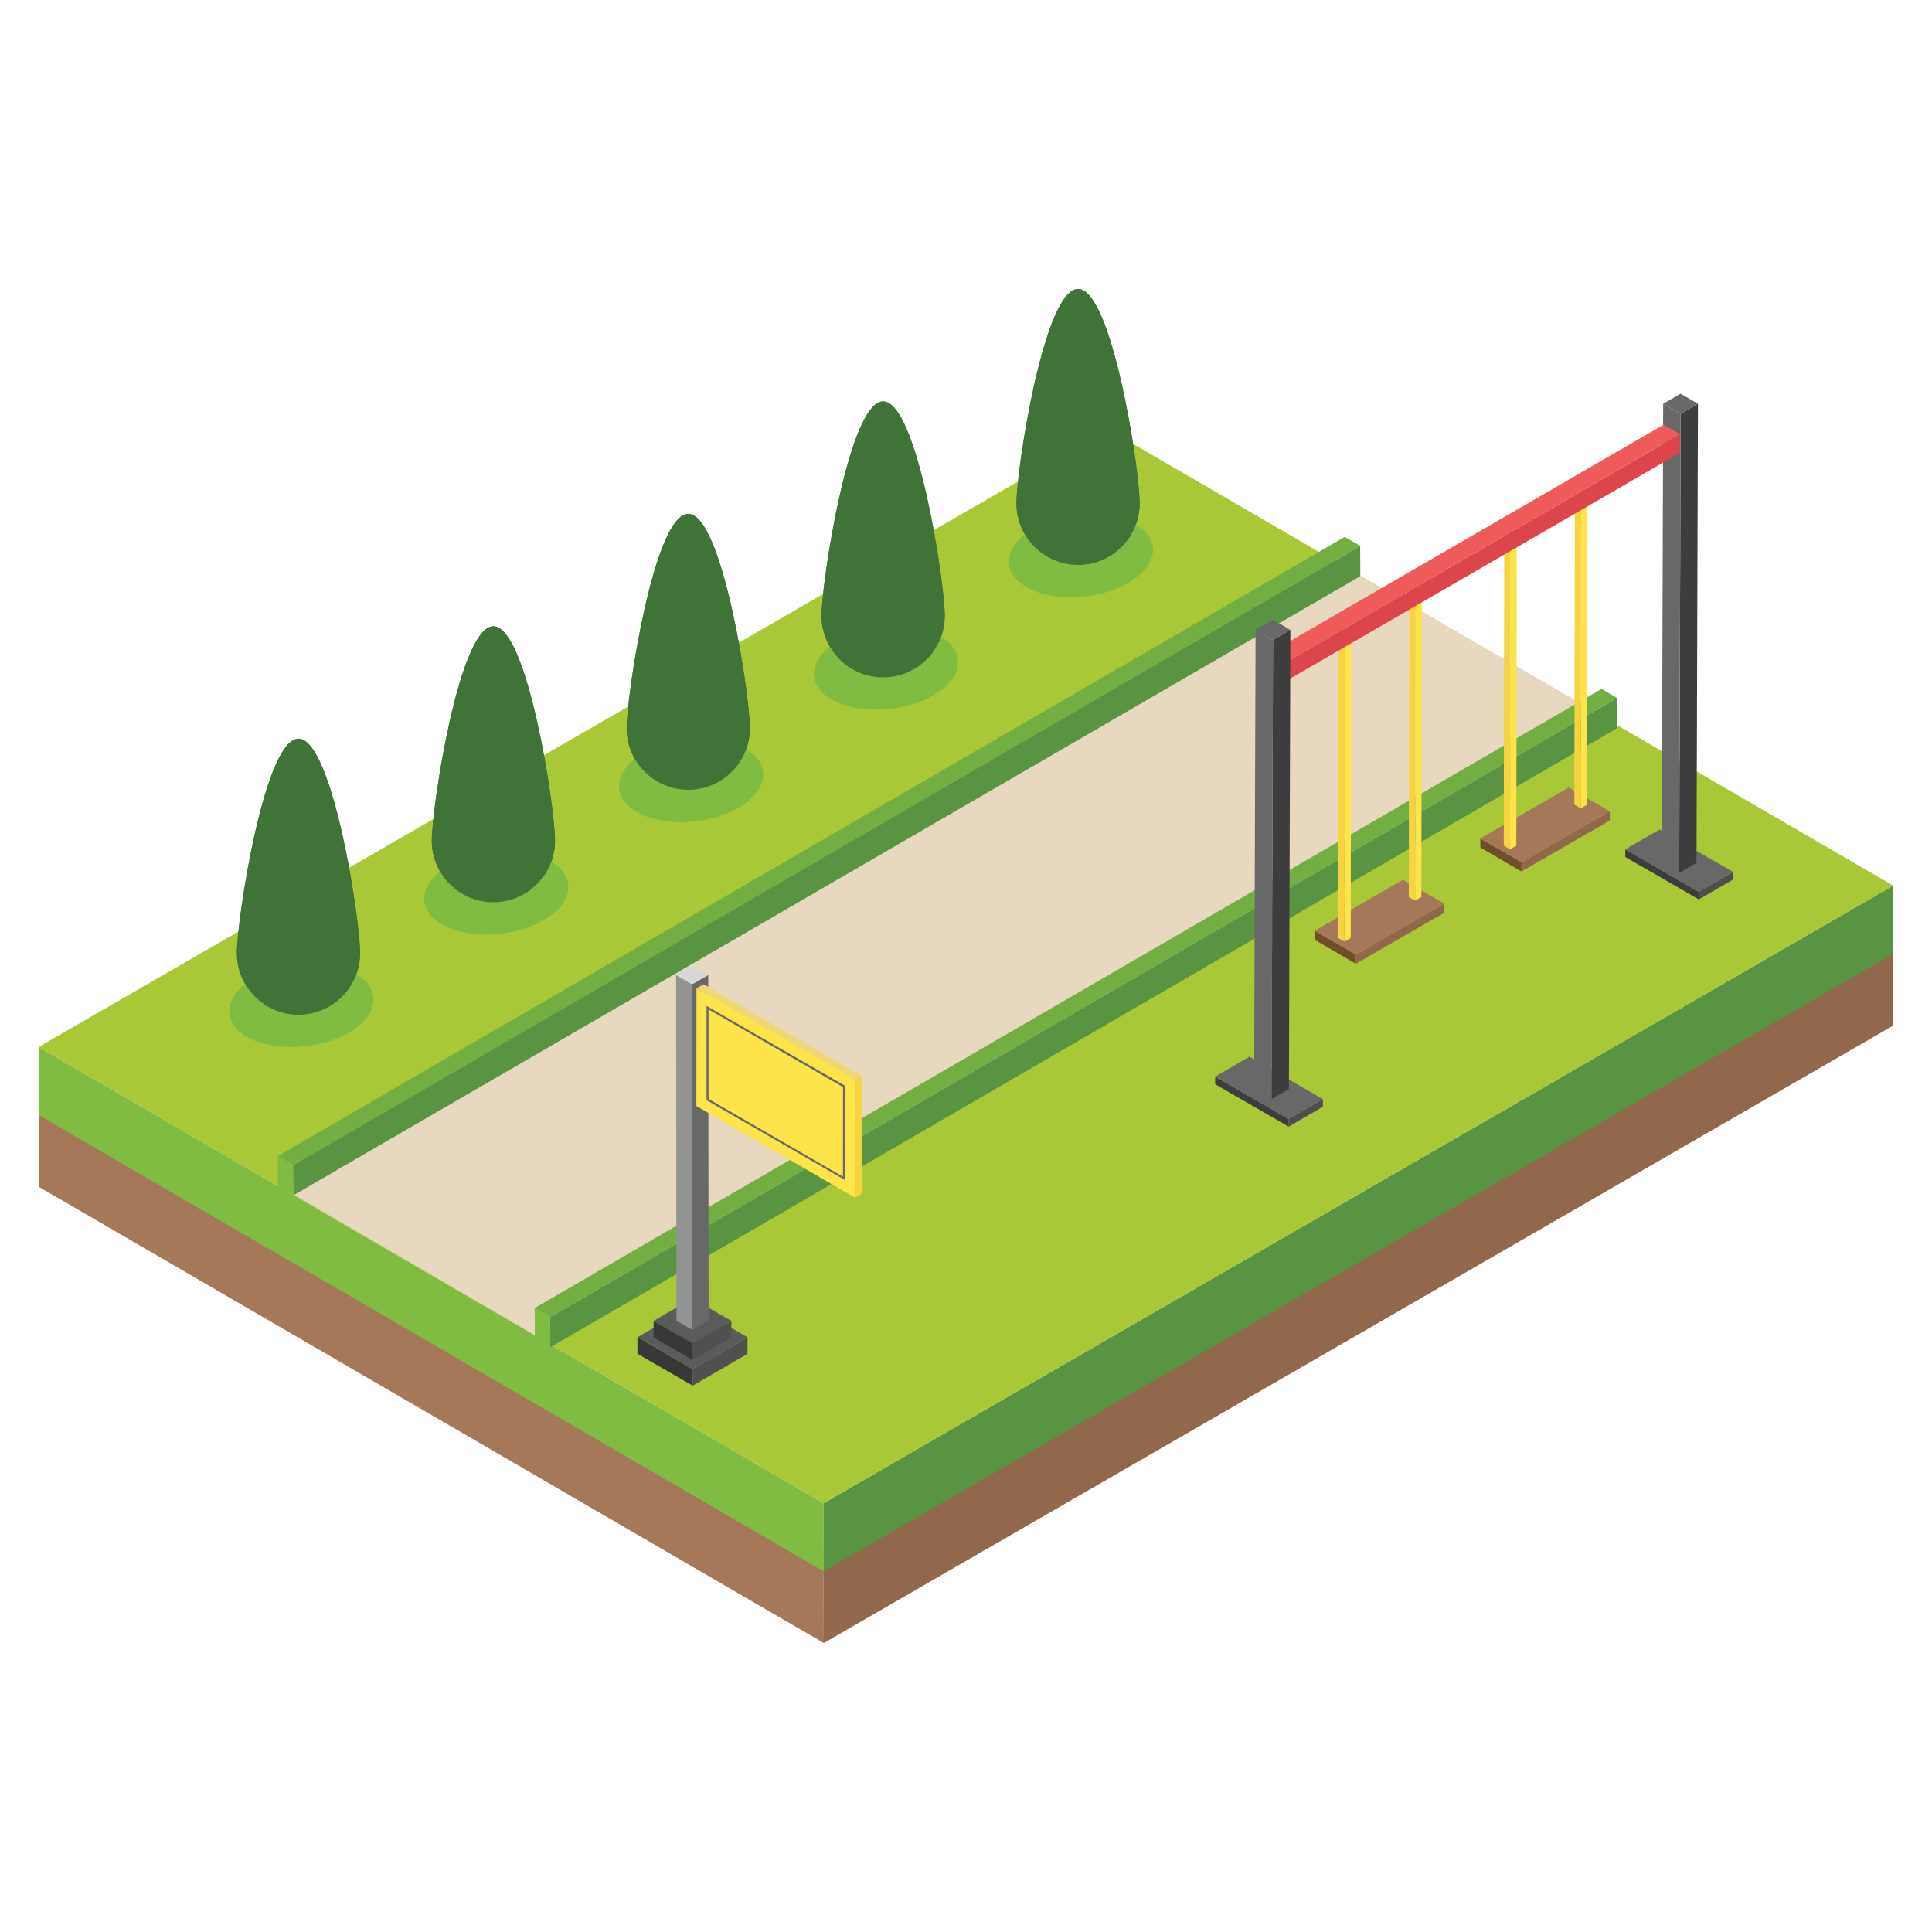 <svg xmlns="http://www.w3.org/2000/svg" xmlns:svgjs="http://svgjs.com/svgjs" xmlns:xlink="http://www.w3.org/1999/xlink" width="288" height="288"><svg xmlns="http://www.w3.org/2000/svg" width="288" height="288" enable-background="new 0 0 50 50" viewBox="0 0 50 50"><polygon fill="#80bc41" points="1 27.095 1.005 28.951 21.32 40.757 21.315 38.901" class="color80BC41 svgShape"/><polygon fill="#589441" points="21.315 38.901 21.32 40.757 49 24.776 48.995 22.919" class="color589441 svgShape"/><polygon fill="#a57859" points="1 28.859 1.005 30.715 21.32 42.521 21.315 40.665" class="colorA57859 svgShape"/><polygon fill="#91684b" points="21.315 40.665 21.32 42.521 49 26.54 48.995 24.684" class="color91684B svgShape"/><polygon fill="#a9c838" points="1 27.095 21.315 38.901 48.995 22.919 28.68 11.114" class="colorA9C838 svgShape"/><polygon fill="#e8d8bf" points="41.33 18.445 13.852 34.557 7.428 30.815 34.949 14.77" class="colorE8D8BF svgShape" enable-background="new"/><polygon fill="#80bc41" points="13.838 33.852 13.841 34.634 14.242 34.867 14.239 34.085" class="color80BC41 svgShape"/><polygon fill="#589441" points="14.239 34.085 14.242 34.867 41.852 18.845 41.849 18.062" class="color589441 svgShape"/><polygon fill="#73ae43" points="13.838 33.852 14.239 34.085 41.849 18.062 41.448 17.829" class="color73AE43 svgShape"/><polygon fill="#80bc41" points="7.19 29.918 7.194 30.7 7.595 30.933 7.591 30.151" class="color80BC41 svgShape"/><polygon fill="#589441" points="7.591 30.151 7.595 30.933 35.205 14.911 35.201 14.128" class="color589441 svgShape"/><polygon fill="#73ae43" points="7.19 29.918 7.591 30.151 35.201 14.128 34.8 13.895" class="color73AE43 svgShape"/><g class="color000 svgShape"><path fill="#80bc41" d="M26.756,13.668c-0.776,0.448-0.866,1.13-0.19,1.522
					c0.675,0.392,1.852,0.343,2.628-0.105c0.776-0.448,0.862-1.128,0.187-1.52
					C28.705,13.173,27.532,13.22,26.756,13.668z" class="color80BC41 svgShape"/><path fill="#3f7337" d="M29.494,13.026c0,0.88-0.714,1.594-1.594,1.594c-0.88,0-1.594-0.714-1.594-1.594
				s0.714-5.547,1.594-5.547C28.78,7.479,29.494,12.146,29.494,13.026z" class="color3F7337 svgShape"/><path fill="#80bc41" d="M21.712,16.578c-0.776,0.448-0.866,1.13-0.19,1.522
					c0.675,0.392,1.852,0.343,2.628-0.105c0.776-0.448,0.862-1.128,0.187-1.52
					C23.661,16.083,22.488,16.13,21.712,16.578z" class="color80BC41 svgShape"/><path fill="#3f7337" d="M24.45,15.936c0,0.88-0.714,1.594-1.594,1.594c-0.88,0-1.594-0.714-1.594-1.594
				s0.714-5.547,1.594-5.547C23.736,10.389,24.45,15.056,24.45,15.936z" class="color3F7337 svgShape"/><path fill="#80bc41" d="M16.668,19.488c-0.776,0.448-0.866,1.13-0.19,1.522
					c0.675,0.392,1.852,0.343,2.628-0.105c0.776-0.448,0.862-1.128,0.187-1.52
					C18.618,18.992,17.445,19.04,16.668,19.488z" class="color80BC41 svgShape"/><path fill="#3f7337" d="M19.406,18.846c0,0.88-0.714,1.594-1.594,1.594c-0.88,0-1.594-0.714-1.594-1.594
				c0-0.88,0.714-5.547,1.594-5.547C18.692,13.299,19.406,17.965,19.406,18.846z" class="color3F7337 svgShape"/><path fill="#80bc41" d="M11.625,22.398c-0.776,0.448-0.866,1.13-0.19,1.522
					c0.675,0.392,1.852,0.343,2.628-0.105c0.776-0.448,0.862-1.128,0.187-1.52
					C13.574,21.902,12.401,21.949,11.625,22.398z" class="color80BC41 svgShape"/><path fill="#3f7337" d="M14.363,21.756c0,0.88-0.714,1.594-1.594,1.594c-0.88,0-1.594-0.714-1.594-1.594
				s0.714-5.547,1.594-5.547C13.649,16.209,14.363,20.875,14.363,21.756z" class="color3F7337 svgShape"/><g class="color000 svgShape"><path fill="#80bc41" d="M6.581,25.308c-0.776,0.448-0.866,1.13-0.19,1.522c0.675,0.392,1.852,0.343,2.628-0.105
					c0.776-0.448,0.862-1.128,0.187-1.52C8.53,24.812,7.357,24.859,6.581,25.308z" class="color80BC41 svgShape"/><path fill="#3f7337" d="M9.319,24.666c0,0.88-0.714,1.594-1.594,1.594s-1.594-0.714-1.594-1.594
				c0-0.88,0.714-5.547,1.594-5.547S9.319,23.785,9.319,24.666z" class="color3F7337 svgShape"/></g></g><g class="color000 svgShape"><path fill="#80bc41" d="M26.756,13.668c-0.776,0.448-0.866,1.13-0.19,1.522
					c0.675,0.392,1.852,0.343,2.628-0.105c0.776-0.448,0.862-1.128,0.187-1.52
					C28.705,13.173,27.532,13.22,26.756,13.668z" class="color80BC41 svgShape"/><path fill="#3f7337" d="M29.494,13.026c0,0.88-0.714,1.594-1.594,1.594c-0.88,0-1.594-0.714-1.594-1.594
				s0.714-5.547,1.594-5.547C28.78,7.479,29.494,12.146,29.494,13.026z" class="color3F7337 svgShape"/><path fill="#80bc41" d="M21.712,16.578c-0.776,0.448-0.866,1.13-0.19,1.522
					c0.675,0.392,1.852,0.343,2.628-0.105c0.776-0.448,0.862-1.128,0.187-1.52
					C23.661,16.083,22.488,16.13,21.712,16.578z" class="color80BC41 svgShape"/><path fill="#3f7337" d="M24.45,15.936c0,0.88-0.714,1.594-1.594,1.594c-0.88,0-1.594-0.714-1.594-1.594
				s0.714-5.547,1.594-5.547C23.736,10.389,24.45,15.056,24.45,15.936z" class="color3F7337 svgShape"/><path fill="#80bc41" d="M16.668,19.488c-0.776,0.448-0.866,1.13-0.19,1.522
					c0.675,0.392,1.852,0.343,2.628-0.105c0.776-0.448,0.862-1.128,0.187-1.52
					C18.618,18.992,17.445,19.04,16.668,19.488z" class="color80BC41 svgShape"/><path fill="#3f7337" d="M19.406,18.846c0,0.88-0.714,1.594-1.594,1.594c-0.88,0-1.594-0.714-1.594-1.594
				c0-0.88,0.714-5.547,1.594-5.547C18.692,13.299,19.406,17.965,19.406,18.846z" class="color3F7337 svgShape"/><path fill="#80bc41" d="M11.625,22.398c-0.776,0.448-0.866,1.13-0.19,1.522
					c0.675,0.392,1.852,0.343,2.628-0.105c0.776-0.448,0.862-1.128,0.187-1.52
					C13.574,21.902,12.401,21.949,11.625,22.398z" class="color80BC41 svgShape"/><path fill="#3f7337" d="M14.363,21.756c0,0.88-0.714,1.594-1.594,1.594c-0.88,0-1.594-0.714-1.594-1.594
				s0.714-5.547,1.594-5.547C13.649,16.209,14.363,20.875,14.363,21.756z" class="color3F7337 svgShape"/><g class="color000 svgShape"><path fill="#80bc41" d="M6.581,25.308c-0.776,0.448-0.866,1.13-0.19,1.522c0.675,0.392,1.852,0.343,2.628-0.105
					c0.776-0.448,0.862-1.128,0.187-1.52C8.53,24.812,7.357,24.859,6.581,25.308z" class="color80BC41 svgShape"/><path fill="#3f7337" d="M9.319,24.666c0,0.88-0.714,1.594-1.594,1.594s-1.594-0.714-1.594-1.594
				c0-0.88,0.714-5.547,1.594-5.547S9.319,23.785,9.319,24.666z" class="color3F7337 svgShape"/></g></g><g class="color000 svgShape"><polygon fill="#3d3d3d" points="42.063 21.982 42.063 22.179 43.966 23.277 43.963 23.08" class="color3D3D3D svgShape"/><polygon fill="#4f4d4d" points="43.963 23.08 43.966 23.277 44.852 22.762 44.852 22.565" class="color4F4D4D svgShape"/><polygon fill="#686868" points="42.063 21.982 43.963 23.08 44.852 22.565 42.948 21.467" class="color686868 svgShape"/><polygon fill="#3d3d3d" points="31.448 27.862 31.448 28.059 33.351 29.157 33.348 28.96" class="color3D3D3D svgShape"/><polygon fill="#4f4d4d" points="33.348 28.96 33.351 29.157 34.237 28.642 34.237 28.445" class="color4F4D4D svgShape"/><polygon fill="#686868" points="31.448 27.862 33.348 28.96 34.237 28.445 32.333 27.347" class="color686868 svgShape"/><polygon fill="#704e2c" points="39.378 22.317 39.375 22.554 38.311 21.935 38.311 21.699" class="color704E2C svgShape"/><polygon fill="#91684b" points="41.661 20.998 41.661 21.235 39.375 22.554 39.378 22.317" class="color91684B svgShape"/><polygon fill="#a57859" points="41.661 20.998 39.378 22.317 38.311 21.699 40.598 20.38" class="colorA57859 svgShape"/><g class="color000 svgShape"><polygon fill="#fee44b" points="41.084 12.602 41.07 20.826 40.908 20.92 40.921 12.696" class="colorFEE44B svgShape"/><polygon fill="#f6d341" points="40.921 12.696 40.908 20.92 40.745 20.826 40.758 12.602" class="colorF6D341 svgShape"/><polygon fill="#f1f1f1" points="41.084 12.602 40.921 12.696 40.758 12.602 40.92 12.508" class="colorF1F1F1 svgShape"/></g><g class="color000 svgShape"><polygon fill="#fee44b" points="39.255 13.664 39.242 21.887 39.08 21.982 39.093 13.758" class="colorFEE44B svgShape"/><polygon fill="#f6d341" points="39.093 13.758 39.08 21.982 38.917 21.887 38.93 13.664" class="colorF6D341 svgShape"/><polygon fill="#f1f1f1" points="39.255 13.664 39.093 13.758 38.93 13.664 39.092 13.57" class="colorF1F1F1 svgShape"/></g><g class="color000 svgShape"><polygon fill="#704e2c" points="35.093 24.705 35.089 24.942 34.025 24.323 34.025 24.087" class="color704E2C svgShape"/><polygon fill="#91684b" points="37.375 23.386 37.375 23.623 35.089 24.942 35.093 24.705" class="color91684B svgShape"/><polygon fill="#a57859" points="37.375 23.386 35.093 24.705 34.025 24.087 36.312 22.768" class="colorA57859 svgShape"/><polygon fill="#fee44b" points="36.798 14.99 36.785 23.214 36.623 23.308 36.636 15.084" class="colorFEE44B svgShape"/><polygon fill="#f6d341" points="36.636 15.084 36.623 23.308 36.459 23.214 36.473 14.99" class="colorF6D341 svgShape"/><polygon fill="#f1f1f1" points="36.798 14.99 36.636 15.084 36.473 14.99 36.635 14.896" class="colorF1F1F1 svgShape"/><g class="color000 svgShape"><polygon fill="#fee44b" points="34.97 16.052 34.956 24.275 34.794 24.369 34.808 16.146" class="colorFEE44B svgShape"/><polygon fill="#f6d341" points="34.808 16.146 34.794 24.369 34.631 24.275 34.645 16.052" class="colorF6D341 svgShape"/><polygon fill="#f1f1f1" points="34.97 16.052 34.808 16.146 34.645 16.052 34.807 15.958" class="colorF1F1F1 svgShape"/></g></g><g class="color000 svgShape"><polygon fill="#3d3d3d" points="43.943 10.449 43.906 22.33 43.458 22.59 43.495 10.71" class="color3D3D3D svgShape"/><polygon fill="#686868" points="43.495 10.71 43.458 22.59 43.006 22.33 43.043 10.449" class="color686868 svgShape"/><polygon fill="#686868" points="43.943 10.449 43.495 10.71 43.043 10.449 43.492 10.189" class="color686868 svgShape"/><polygon fill="#dd454d" points="33.347 17.102 43.475 11.236 43.473 11.72 33.346 17.587" class="colorDD454D svgShape"/><polygon fill="#ef5a5a" points="32.926 16.859 43.053 10.992 43.475 11.236 33.347 17.102" class="colorEF5A5A svgShape"/><g class="color000 svgShape"><polygon fill="#3d3d3d" points="33.395 16.301 33.357 28.182 32.909 28.442 32.946 16.562" class="color3D3D3D svgShape"/><polygon fill="#686868" points="32.946 16.562 32.909 28.442 32.457 28.182 32.494 16.301" class="color686868 svgShape"/><polygon fill="#686868" points="33.395 16.301 32.946 16.562 32.494 16.301 32.943 16.041" class="color686868 svgShape"/></g></g></g><g class="color000 svgShape"><polygon fill="#515050" points="19.346 34.608 19.345 35.037 17.926 35.861 17.927 35.433" class="color515050 svgShape"/><polygon fill="#383838" points="17.927 35.433 17.926 35.861 16.497 35.036 16.498 34.608" class="color383838 svgShape"/><polygon fill="#5a5b5b" points="19.346 34.608 17.927 35.433 16.498 34.608 17.917 33.783" class="color5A5B5B svgShape"/><polygon fill="#515050" points="18.928 34.185 18.926 34.613 17.924 35.196 17.925 34.767" class="color515050 svgShape"/><polygon fill="#383838" points="17.925 34.767 17.924 35.196 16.915 34.613 16.916 34.185" class="color383838 svgShape"/><polygon fill="#5a5b5b" points="18.928 34.185 17.925 34.767 16.916 34.185 17.919 33.602" class="color5A5B5B svgShape"/><g class="color000 svgShape"><polygon fill="#929393" points="17.497 25.231 17.506 34.18 17.921 34.421 17.912 25.472" class="color929393 svgShape"/><polygon fill="#686868" points="17.912 25.472 17.921 34.421 18.339 34.18 18.329 25.231" class="color686868 svgShape"/><polygon fill="#d7d7d7" points="17.497 25.231 17.912 25.472 18.329 25.231 17.914 24.99" class="colorD7D7D7 svgShape"/></g><g class="color000 svgShape"><polygon fill="#f6d341" points="22.129 30.994 22.313 30.887 22.316 27.843 22.131 27.951" class="colorF6D341 svgShape"/><polygon fill="#efd874" points="22.131 27.951 22.316 27.843 18.209 25.472 18.025 25.579" class="colorEFD874 svgShape"/><polygon fill="#fee44b" points="18.025 25.579 18.022 28.623 22.129 30.994 22.131 27.951" class="colorFEE44B svgShape"/><path fill="#686868" d="M18.285,26.033v2.439l3.583,2.067l0.003-2.439L18.285,26.033z M21.815,30.451
						l-3.478-2.01v-2.318l3.48,2.01L21.815,30.451z" class="color686868 svgShape"/></g></g></svg></svg>